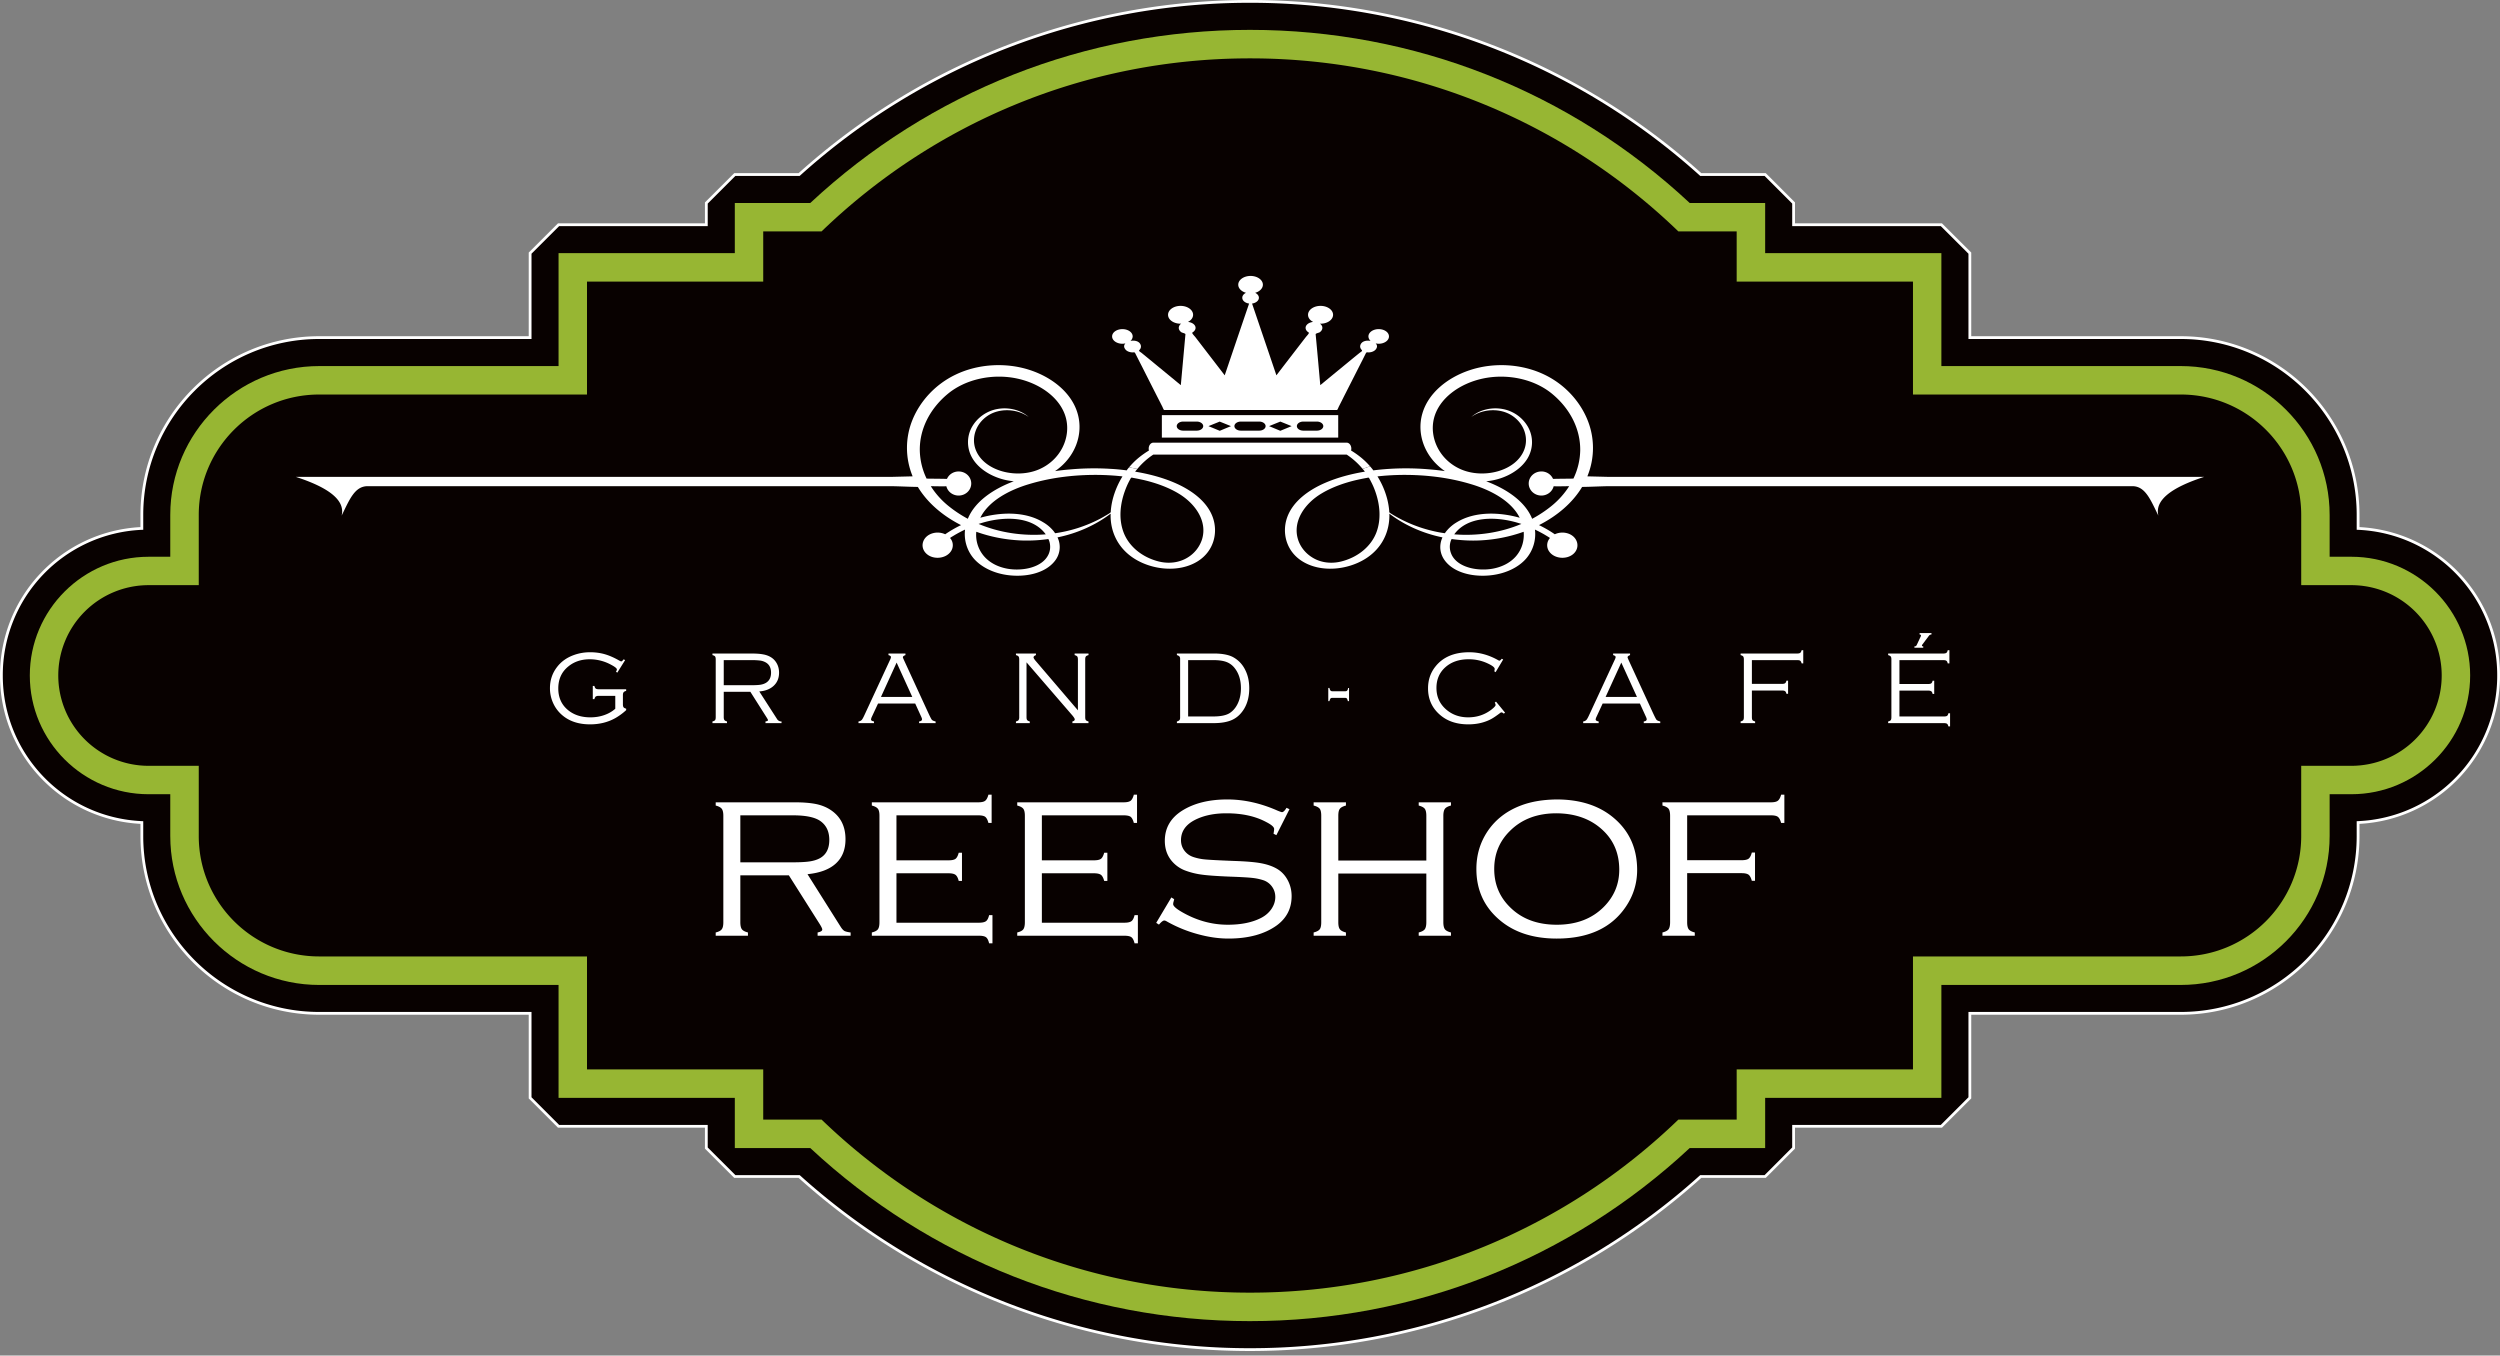 <?xml version="1.0" encoding="UTF-8"?> <svg xmlns="http://www.w3.org/2000/svg" viewBox="0 0 225 122" xml:space="preserve" style="fill-rule:evenodd;clip-rule:evenodd;stroke-linejoin:round;stroke-miterlimit:2"><rect x="0" y="0" width="225" height="122" fill="#808080" stroke="none"/><path d="M112.494 121.463c-15.043 0-29.407-5.528-40.57-15.577h-5.791l-2.563-2.562v-1.957h-13.3l-2.559-2.561V91.2H28.726c-8.796 0-15.959-7.154-15.959-15.955v-1.217C5.744 73.711.125 67.899.125 60.792c0-7.101 5.619-12.92 12.642-13.233v-1.215c0-8.802 7.163-15.959 15.959-15.959h18.985v-7.603l2.559-2.556h13.3v-1.957l2.563-2.562h5.791C83.087 5.654 97.451.126 112.494.126a60.433 60.433 0 0 1 40.575 15.581h5.795l2.559 2.562v1.957h13.301l2.562 2.556v7.603h18.983c8.804 0 15.959 7.157 15.959 15.959v1.215c7.026.313 12.646 6.132 12.646 13.233 0 7.107-5.62 12.919-12.646 13.236v1.217c0 8.801-7.155 15.955-15.959 15.955h-18.983v7.606l-2.562 2.561h-13.301v1.957l-2.559 2.562h-5.795a60.448 60.448 0 0 1-40.575 15.577z" style="fill:#080100;fill-rule:nonzero"></path><path d="M66.185 105.76h5.787l.036.032a60.42 60.42 0 0 0 40.486 15.546 60.411 60.411 0 0 0 40.491-15.546l.036-.032h5.791l2.486-2.488v-2.03h13.374l2.489-2.488v-7.679h19.107c8.731 0 15.834-7.102 15.834-15.83v-1.336l.12-.006a13.1 13.1 0 0 0 12.527-13.111 13.093 13.093 0 0 0-12.527-13.108l-.12-.005v-1.335c0-8.731-7.103-15.834-15.834-15.834h-19.107v-7.676l-2.489-2.482h-13.374v-2.031l-2.486-2.488h-5.791l-.036-.033A60.398 60.398 0 0 0 112.494.251 60.408 60.408 0 0 0 72.008 15.8l-.036.033h-5.787l-2.49 2.489v2.03H50.322l-2.486 2.482v7.676h-19.11c-8.731 0-15.834 7.103-15.834 15.834v1.335l-.12.005A13.091 13.091 0 0 0 .251 60.792c0 7.034 5.5 12.793 12.521 13.111l.12.006v1.336c0 8.728 7.103 15.83 15.834 15.83h19.11v7.679l2.486 2.488h13.373v2.03l2.49 2.488zm46.309 15.829a60.67 60.67 0 0 1-40.618-15.578h-5.795l-2.637-2.635v-1.883H50.218l-2.633-2.635v-7.532H28.726c-8.869 0-16.085-7.214-16.085-16.081v-1.097A13.348 13.348 0 0 1 0 60.792a13.342 13.342 0 0 1 12.641-13.353v-1.095c0-8.869 7.216-16.085 16.085-16.085h18.859V22.73l2.633-2.629h13.226v-1.884l2.637-2.635h5.795A60.65 60.65 0 0 1 112.494 0a60.643 60.643 0 0 1 40.623 15.582h5.8l2.632 2.635v1.884h13.227l2.636 2.629v7.529h18.856c8.87 0 16.085 7.216 16.085 16.085v1.095A13.345 13.345 0 0 1 225 60.792a13.351 13.351 0 0 1-12.647 13.356v1.097c0 8.867-7.215 16.081-16.085 16.081h-18.856v7.532l-2.636 2.635h-13.227v1.883l-2.632 2.635h-5.8a60.667 60.667 0 0 1-40.623 15.578z" style="fill:#fff;fill-rule:nonzero"></path><path d="M112.494 118.902c-14.763 0-28.777-5.529-39.569-15.578h-6.792v-4.518H50.27v-10.16H28.732c-7.386 0-13.408-6.012-13.408-13.401V71.48h-1.95c-5.897 0-10.691-4.789-10.691-10.688 0-5.893 4.794-10.684 10.691-10.684h1.95v-3.764c0-7.389 6.022-13.398 13.408-13.398H50.27V22.782h15.863v-4.513h6.792C83.717 8.211 97.731 2.688 112.494 2.688c14.774 0 28.787 5.523 39.58 15.581h6.79v4.513h15.86v10.164h21.545c7.392 0 13.398 6.009 13.398 13.398v3.764h1.959c5.894 0 10.688 4.791 10.688 10.684 0 5.899-4.794 10.688-10.688 10.688h-1.959v3.765c0 7.389-6.006 13.401-13.398 13.401h-21.545v10.16h-15.86v4.518h-6.79c-10.793 10.049-24.806 15.578-39.58 15.578z" style="fill:#97b633;fill-rule:nonzero"></path><path d="M211.626 52.664h-4.517v-6.321c0-5.985-4.853-10.836-10.836-10.836h-24.105V25.344h-15.867v-4.517h-5.248c-9.984-9.642-23.573-15.575-38.555-15.575s-28.561 5.933-38.556 15.575H68.69v4.517H52.83v10.163H28.726c-5.986 0-10.838 4.851-10.838 10.836v6.321h-4.514a8.126 8.126 0 0 0-8.129 8.128 8.126 8.126 0 0 0 8.129 8.131h4.514v6.322c0 5.986 4.852 10.834 10.838 10.834H52.83v10.168h15.86v4.515h5.252c9.995 9.64 23.574 15.577 38.556 15.577 14.982 0 28.571-5.937 38.557-15.577h5.246v-4.515h15.867V86.079h24.105c5.983 0 10.836-4.848 10.836-10.834v-6.322h4.517a8.126 8.126 0 0 0 8.127-8.131 8.126 8.126 0 0 0-8.127-8.128z" style="fill:#080100;fill-rule:nonzero"></path><path d="M111.68 38.758c-.323 0-.583-.183-.583-.406 0-.227.26-.41.583-.41h1.648c.319 0 .576.183.576.41 0 .223-.257.406-.576.406h-1.648zm-1.399-.197-.503.211-.508-.211-.508-.209.505-.205.506-.205.508.205.509.205-.509.209zm-2.574.197h-1.223c-.318 0-.577-.183-.577-.406 0-.227.259-.41.577-.41h1.223c.317 0 .582.183.582.41 0 .223-.265.406-.582.406zm7.013-.611.509-.205.511.205.504.205-.504.209-.513.211-.507-.211-.504-.209.504-.205zm2.58-.205h1.22c.318 0 .576.183.576.41 0 .223-.258.406-.576.406h-1.22c-.323 0-.581-.183-.581-.406 0-.227.258-.41.581-.41zm-12.733 1.44h15.872v-2.021h-15.872v2.021zM122.537 41.213a7.877 7.877 0 0 0-.94-.666.685.685 0 0 0 .022-.171c0-.298-.188-.537-.425-.537h-17.387c-.237 0-.424.239-.424.537 0 .059.006.117.021.171a7.993 7.993 0 0 0-.943.666 6.518 6.518 0 0 0-.843.843l.742.149a6.548 6.548 0 0 1 1.433-1.289l.011.001h17.39l.012-.001a6.646 6.646 0 0 1 1.43 1.283l.669-.234a6.915 6.915 0 0 0-.768-.752z" style="fill:#fff;fill-rule:nonzero"></path><path d="M141.606 43.075c-.607.01-1.221.01-1.832.026a1.134 1.134 0 0 0-1.052-.669c-.628 0-1.138.482-1.138 1.082 0 .599.51 1.086 1.138 1.086.535 0 .988-.358 1.106-.835.462.009.932 0 1.399-.009a7.38 7.38 0 0 1-1.612 1.797c-.526.424-1.102.808-1.721 1.139-.644-1.599-2.35-2.703-4.136-3.376a5.822 5.822 0 0 0 1.266-.261c1.043-.338 1.975-.98 2.468-1.823.506-.87.52-1.911.04-2.788a3.309 3.309 0 0 0-2.3-1.634c-1.01-.186-2.115.082-2.818.722 1.032-.757 2.621-.833 3.698-.108 1.067.713 1.48 1.974 1.071 3.046-.724 1.916-3.628 2.653-5.676 1.779-1.96-.837-2.891-2.862-2.446-4.611.459-1.787 2.292-3.108 4.365-3.562 2.221-.483 4.686.036 6.309 1.406 1.601 1.341 2.506 3.159 2.485 5.05a6.098 6.098 0 0 1-.614 2.543zm-5.187 7.009c-.502.568-1.23.938-2.051 1.093-1.362.253-3.188-.084-3.737-1.286v-.005a1.632 1.632 0 0 1-.038-1.264c.043-.119.047-.112.195-.09l.221.027c.703.081 1.41.111 2.118.081a13.558 13.558 0 0 0 4.004-.781c.065.781-.15 1.585-.712 2.225zm.505-2.93c-1.862.785-3.968 1.103-6.041.937 1.192-1.65 3.741-1.623 5.689-1.046.085.028.201.057.352.109zm-6.665.551c-.062.067-.117.14-.173.214-.028.04-.027.076-.091.066a10.663 10.663 0 0 1-.969-.181 12.397 12.397 0 0 1-3.639-1.46 7.119 7.119 0 0 1-.288-.181c-.086-.06-.066-.127-.072-.214a6.644 6.644 0 0 0-.18-1.047 7.34 7.34 0 0 0-.875-2.027 22.833 22.833 0 0 1 1.732-.123c2.238-.068 4.538.176 6.646.81 1.807.534 3.656 1.506 4.423 3.035-1.829-.516-4.034-.587-5.66.404a3.494 3.494 0 0 0-.854.704zm-6.379.201c-.473 1.266-1.678 2.27-3.217 2.639-.874.207-1.797.096-2.533-.359-.651-.392-1.114-.997-1.31-1.643-.499-1.621.589-3.23 2.154-4.151-.089.052-.164.093-.229.132.078-.048.156-.09.233-.135 0 0-.002 0-.004.003.002-.003.004-.003.004-.003l.007-.004c.944-.557 2.027-.936 3.137-1.194.285-.063.573-.123.865-.175.069-.008.192-.06.226 0 .017.03.038.064.053.095.04.066.073.131.105.199.157.29.29.596.398.901.424 1.183.555 2.503.111 3.695zm74.492-4.986h-53.546l-1.964-.049a6.702 6.702 0 0 0-.011-5.136c-.682-1.643-2.031-3.146-3.853-4.017-2.029-.977-4.548-1.125-6.723-.402-2.048.682-3.738 2.086-4.263 3.902-.543 1.871.228 3.955 2.03 5.182a21.245 21.245 0 0 0-1.339-.151 24.09 24.09 0 0 0-4.65.031 13.22 13.22 0 0 0-.451.055 4.73 4.73 0 0 0-.221-.278c-.026-.033-.054-.059-.076-.09l-.669.232c.066.082.141.158.201.249-1.218.203-2.415.515-3.523.987-1.544.659-2.943 1.682-3.46 3.105-.508 1.398-.101 3.074 1.355 3.978 1.658 1.031 4.024.787 5.628-.197 1.565-.955 2.257-2.511 2.205-4.092 1.35 1.031 3.005 1.771 4.78 2.135-.318.701-.253 1.471.23 2.105 1.037 1.36 3.367 1.596 5.066 1.126.879-.242 1.686-.691 2.231-1.318a3.37 3.37 0 0 0 .796-2.615c.278.131.545.272.813.423a20.372 20.372 0 0 1 .494.3c.071.044.013.059-.02.118a.966.966 0 0 0 .002 1.14c.441.634 1.516.751 2.145.231.624-.522.48-1.418-.279-1.789a1.616 1.616 0 0 0-1.368-.001 10.671 10.671 0 0 0-1.421-.824c1.647-.838 3.025-2.008 3.881-3.438h.07c.782-.01 1.578-.057 2.364-.066h47.094c1.166.008 1.63 1.226 2.334 2.654-.351-1.418 1.234-2.555 4.118-3.49zM108.182 48.543a2.981 2.981 0 0 1-1.307 1.643c-.743.455-1.665.566-2.538.359-1.54-.369-2.743-1.373-3.218-2.639-.447-1.192-.312-2.514.113-3.695.11-.305.239-.611.392-.901.036-.068.071-.133.104-.199.022-.031.04-.065.059-.095.035-.06.155-.008.224 0 .295.052.576.112.87.175 1.108.258 2.189.637 3.137 1.194l.002.004c.004 0 .008 0 .008.003l-.004-.003c.073.045.155.087.231.135-.065-.039-.139-.08-.227-.132 1.567.924 2.654 2.53 2.154 4.151zm-8.208-2.594c-.007.087.016.154-.072.214-.096.06-.19.123-.292.181-.199.118-.398.233-.604.344a12.565 12.565 0 0 1-4.001 1.297c-.065.01-.063-.026-.093-.066a2.186 2.186 0 0 0-.17-.214 3.452 3.452 0 0 0-.86-.704c-1.619-.991-3.827-.92-5.653-.404.765-1.529 2.613-2.501 4.419-3.035 2.11-.634 4.411-.878 6.648-.81.579.019 1.154.06 1.728.123a7.543 7.543 0 0 0-.871 2.027 6.42 6.42 0 0 0-.179 1.047zm-5.604 3.937s0 .002-.003.005c-.55 1.202-2.371 1.539-3.734 1.286-.824-.155-1.547-.525-2.05-1.093a2.936 2.936 0 0 1-.716-2.225c1.267.457 2.627.721 4.003.781a13.523 13.523 0 0 0 2.341-.108c.151-.022.151-.029.193.09.05.128.084.26.098.399.035.29-.007.59-.132.865zm-5.944-2.841c1.948-.577 4.498-.604 5.69 1.046-2.071.166-4.179-.152-6.041-.937.154-.052.265-.081.351-.109zm-1.321-.353a11.058 11.058 0 0 1-1.723-1.139 7.33 7.33 0 0 1-1.61-1.797c.466.009.937.018 1.401.009.117.477.566.835 1.103.835.63 0 1.136-.487 1.136-1.086 0-.6-.506-1.082-1.136-1.082-.474 0-.879.274-1.049.669-.611-.016-1.22-.016-1.833-.026a6.103 6.103 0 0 1-.612-2.543c-.025-1.891.883-3.709 2.479-5.05 1.626-1.37 4.093-1.892 6.314-1.406 2.075.454 3.905 1.775 4.363 3.562.446 1.749-.481 3.774-2.443 4.611-2.05.874-4.953.137-5.683-1.779-.406-1.072.009-2.333 1.073-3.046 1.078-.725 2.668-.649 3.699.108-.704-.64-1.809-.908-2.817-.722a3.317 3.317 0 0 0-2.301 1.634 2.824 2.824 0 0 0 .044 2.786c.492.845 1.426 1.487 2.466 1.825.405.134.829.219 1.265.261-1.783.673-3.487 1.777-4.136 3.376zm22.038-.152c-.517-1.423-1.914-2.446-3.459-3.105-1.104-.472-2.308-.784-3.522-.987a4.61 4.61 0 0 1 .198-.241l-.742-.15c-.078.09-.149.18-.219.278a17.676 17.676 0 0 0-1.426-.137 24.081 24.081 0 0 0-3.673.051 21.72 21.72 0 0 0-1.346.151c1.807-1.228 2.576-3.311 2.032-5.182-.519-1.816-2.215-3.22-4.258-3.902-2.177-.723-4.696-.575-6.725.402-1.824.871-3.174 2.374-3.859 4.017a6.684 6.684 0 0 0-.006 5.136l-1.962.049H26.628c2.884.935 4.472 2.072 4.117 3.49.704-1.428 1.166-2.646 2.333-2.654h47.098c.781.009 1.578.056 2.357.066h.073c.861 1.43 2.237 2.6 3.886 3.438-.502.24-.977.516-1.425.824a1.61 1.61 0 0 0-1.365.001c-.761.371-.902 1.267-.278 1.789.619.52 1.698.403 2.142-.232a.974.974 0 0 0 .005-1.139c-.039-.059-.095-.074-.023-.118.05-.035.101-.067.151-.096.116-.069.228-.138.343-.204.265-.151.536-.292.812-.423-.109.909.151 1.87.793 2.615.546.627 1.356 1.076 2.233 1.318 1.705.47 4.029.234 5.069-1.126a2.001 2.001 0 0 0 .226-2.105c1.778-.364 3.432-1.104 4.783-2.135-.056 1.581.64 3.137 2.204 4.092 1.606.984 3.97 1.228 5.628.197 1.454-.904 1.863-2.58 1.353-3.978z" style="fill:#fff;fill-rule:nonzero"></path><path d="m106.024 44.389.004.003c.088.052.163.093.227.132-.078-.048-.158-.09-.231-.135zM118.745 44.524c.066-.039.14-.08.229-.131l.002-.004c-.076.045-.153.087-.231.135zM124.082 29.621c-.508 0-.924.291-.924.659a.56.56 0 0 0 .197.403c-.377-.078-.827.021-.928.398-.039.142.011.293.126.411.108.109-.093.186-.2.277-.47.38-.932.76-1.396 1.142-.699.575-1.398 1.148-2.095 1.724-.013.01-.024.017-.037.029-.136-1.527-.271-3.051-.416-4.576-.003-.085.264-.129.354-.177.17-.112.261-.269.25-.435-.008-.135-.093-.258-.219-.349a.202.202 0 0 0 .055.006c.623 0 1.128-.357 1.128-.801 0-.442-.505-.803-1.128-.803-.625 0-1.126.361-1.126.803 0 .267.181.498.462.643-.415.036-.741.306-.671.615.03.14.132.252.277.341.071.05-.213.338-.259.396-.886 1.151-1.773 2.298-2.655 3.452-.728-2.156-1.463-4.309-2.191-6.459.344-.047.615-.262.615-.522 0-.186-.136-.348-.337-.445.409-.114.696-.4.696-.729 0-.434-.496-.789-1.108-.789-.615 0-1.109.355-1.109.789 0 .329.29.615.698.729-.204.097-.335.259-.335.445 0 .26.264.475.614.522-.735 2.15-1.464 4.303-2.195 6.459-.885-1.154-1.769-2.301-2.652-3.452-.044-.058-.332-.346-.262-.396.144-.089.248-.201.281-.341.07-.309-.257-.579-.676-.615.281-.145.464-.376.464-.643 0-.442-.505-.803-1.13-.803-.622 0-1.125.361-1.125.803 0 .444.503.801 1.125.801a.234.234 0 0 0 .061-.006.49.49 0 0 0-.221.349c-.013.166.08.323.248.435.086.048.355.092.351.177l-.415 4.576c-.011-.012-.024-.019-.037-.029-.694-.576-1.394-1.149-2.095-1.724-.461-.382-.927-.762-1.39-1.142-.111-.091-.306-.168-.202-.277a.421.421 0 0 0 .123-.411c-.104-.377-.551-.476-.931-.398a.555.555 0 0 0 .199-.403c0-.368-.416-.659-.925-.659-.51 0-.926.291-.926.659 0 .361.416.657.926.657.099 0 .184-.013.273-.034-.131.135-.173.315-.022.518.113.166.334.269.59.292.179.016.246-.049.312.077.204.404.407.806.616 1.21.45.894.907 1.793 1.361 2.688.16.31.315.617.471.925.014.028.111.285.156.285h7.776s.003-.022.003-.051v.051h7.777c.048 0 .142-.257.156-.285.158-.308.313-.615.467-.925.456-.895.914-1.794 1.365-2.688.207-.404.413-.806.612-1.21.068-.126.14-.061.318-.077.253-.023.473-.126.592-.292.146-.206.104-.383-.029-.518.088.021.18.034.272.034.513 0 .925-.296.925-.657 0-.368-.412-.659-.925-.659zM56.259 59.415l-.703 1.124-.12-.085a.434.434 0 0 0 .083-.207c0-.091-.164-.227-.49-.402a4.022 4.022 0 0 0-1.938-.511c-.766 0-1.414.212-1.942.647-.602.487-.903 1.146-.903 1.982 0 .809.289 1.454.862 1.933.531.443 1.206.665 2.028.665.438 0 .853-.064 1.246-.203.392-.136.722-.328.993-.572v-1.159h-1.484a.53.53 0 0 0-.275.058.452.452 0 0 0-.117.238h-.148v-1.186h.148c.026.12.067.194.117.235.056.04.147.061.275.061h2.464v.147c-.116.032-.193.071-.232.127-.041.05-.061.141-.061.27v.809c0 .13.02.217.061.271.039.052.116.095.232.124v.131a5.31 5.31 0 0 1-.979.719c-.659.371-1.419.561-2.268.561-1.049 0-1.892-.285-2.537-.852a3.062 3.062 0 0 1-.759-1.001 3.208 3.208 0 0 1-.316-1.403c0-.706.206-1.334.618-1.878.383-.512.897-.877 1.543-1.108a4.26 4.26 0 0 1 1.466-.247c.46 0 .887.059 1.28.168.39.11.812.289 1.266.544.129.074.209.112.241.112.052 0 .124-.065.226-.193l.123.081zM65.137 61.668h2.539c.35 0 .606-.016.783-.045.174-.031.328-.082.465-.162.311-.182.47-.488.47-.92 0-.438-.161-.744-.485-.927a1.438 1.438 0 0 0-.477-.161 6.3 6.3 0 0 0-.821-.042h-2.474v2.257zm0 .593v2.278c0 .127.022.217.063.267.038.055.114.094.231.126v.15h-1.31v-.15c.121-.032.197-.071.238-.122.038-.051.056-.144.056-.271v-5.184c0-.127-.018-.219-.056-.272-.041-.052-.117-.092-.238-.122v-.144h3.438c.474 0 .844.023 1.12.077.273.049.512.137.713.263.206.128.375.301.503.525.149.257.22.543.22.859 0 .478-.155.871-.475 1.173-.314.298-.752.476-1.305.516l1.594 2.476a.454.454 0 0 0 .409.226v.15h-1.445v-.15c.147-.024.226-.064.226-.126 0-.028-.055-.131-.164-.299l-1.423-2.246h-2.395zM82.105 62.724l-1.409-3.092-1.409 3.092h2.818zm.265.596h-3.347l-.555 1.19a.737.737 0 0 0-.075.242c0 .088.088.148.268.18v.15h-1.397v-.15a.485.485 0 0 0 .29-.135c.064-.071.148-.223.256-.461l2.296-4.953a.752.752 0 0 0 .081-.242c0-.081-.074-.141-.224-.18v-.144h1.527v.144c-.152.051-.229.114-.229.196 0 .031.033.11.085.226l2.2 4.778c.16.349.269.555.32.617.05.061.165.112.339.154v.15h-1.488v-.15c.181-.022.265-.092.265-.202 0-.051-.032-.141-.099-.283l-.513-1.127zM92.387 59.609v4.93c0 .127.017.217.06.267.037.055.114.094.233.126v.15h-1.245v-.15c.118-.032.196-.071.236-.122a.493.493 0 0 0 .059-.271v-5.182c0-.131-.023-.221-.06-.274-.041-.052-.118-.093-.235-.122v-.146h1.8v.146c-.144.051-.215.12-.215.205 0 .06.071.18.215.345l3.777 4.417v-4.571c0-.131-.021-.221-.059-.274-.042-.052-.119-.093-.236-.122v-.146h1.248v.146c-.118.029-.199.07-.237.122-.041.053-.059.143-.059.274v5.182c0 .127.018.22.059.271.038.051.119.09.237.122v.15h-1.449v-.15c.142-.036.211-.099.211-.187 0-.068-.066-.173-.193-.332l-4.147-4.804zM106.932 64.482h2.263c.663 0 1.157-.101 1.478-.305.377-.247.657-.623.836-1.126.116-.335.175-.705.175-1.106 0-.729-.185-1.333-.558-1.808a1.685 1.685 0 0 0-.749-.56c-.293-.11-.687-.166-1.182-.166h-2.263v5.071zm-.721.121V59.29a.314.314 0 0 0-.063-.209.445.445 0 0 0-.228-.12v-.146h3.303c.751 0 1.323.107 1.721.309.5.266.887.665 1.144 1.206.233.473.345 1.012.345 1.615 0 .713-.152 1.328-.46 1.846-.279.458-.631.79-1.06.99-.428.2-.988.301-1.69.301h-3.303v-.15a.495.495 0 0 0 .228-.118c.043-.048.063-.12.063-.211zM121.414 61.917v1.185h-.11a.653.653 0 0 0-.085-.232c-.035-.041-.085-.061-.156-.061h-1.167c-.064 0-.12.02-.155.061a.624.624 0 0 0-.089.232h-.107v-1.185h.107a.516.516 0 0 0 .093.232c.031.041.088.063.157.063h1.188a.207.207 0 0 0 .158-.065c.038-.041.065-.117.081-.23h.085zM135.285 59.355l-.68 1.139-.122-.079a.65.65 0 0 0 .039-.216c0-.123-.192-.282-.585-.47a3.963 3.963 0 0 0-1.762-.395c-.855 0-1.548.237-2.088.713-.54.48-.806 1.106-.806 1.87 0 .767.277 1.403.84 1.907.548.489 1.217.737 2.017.737.781 0 1.469-.226 2.069-.678.266-.207.398-.353.398-.439a.531.531 0 0 0-.077-.209l.112-.09.815.992-.111.092c-.087-.075-.158-.116-.212-.116-.036 0-.096.03-.176.099-.281.21-.513.369-.7.474a3.514 3.514 0 0 1-.611.27c-.45.158-.955.236-1.501.236-1.059 0-1.917-.296-2.576-.883-.695-.614-1.044-1.398-1.044-2.354 0-.754.221-1.407.655-1.954.679-.865 1.697-1.298 3.049-1.298.897 0 1.765.239 2.603.712.055.03.093.047.113.047.044 0 .118-.057.216-.175l.125.068zM147.326 62.724l-1.409-3.092-1.413 3.092h2.822zm.266.596h-3.355l-.549 1.19a.75.75 0 0 0-.079.242c0 .088.093.148.272.18v.15h-1.395v-.15a.49.49 0 0 0 .287-.135c.063-.071.151-.223.258-.461l2.294-4.953a.816.816 0 0 0 .084-.242c0-.081-.077-.141-.227-.18v-.144h1.523v.144c-.149.051-.222.114-.222.196 0 .031.029.11.081.226l2.201 4.778c.163.349.268.555.32.617.051.061.166.112.339.154v.15h-1.486v-.15c.178-.022.266-.092.266-.202 0-.051-.03-.141-.099-.283l-.513-1.127zM157.67 59.411v2.138h2.715c.131 0 .218-.019.274-.059.054-.039.093-.115.12-.232h.148v1.185h-.148c-.027-.12-.066-.196-.12-.235-.056-.042-.143-.061-.274-.061h-2.715v2.392c0 .127.017.22.057.271.036.051.116.09.234.122v.15h-1.306v-.15c.12-.032.191-.071.234-.122.037-.051.059-.144.059-.271v-5.184c0-.127-.022-.219-.059-.271-.043-.053-.114-.093-.234-.123v-.144h5.093c.13 0 .222-.022.273-.063.053-.036.093-.117.124-.235h.147v1.186h-.147c-.031-.118-.071-.197-.124-.234-.051-.042-.143-.06-.273-.06h-4.078zM173.833 56.979v.125a.29.29 0 0 0-.238.126l-.594.793a.15.15 0 0 0-.027.08c0 .045.034.067.099.067h.019v.127h-.793v-.127c.067 0 .112-.009.137-.025.028-.016.048-.065.089-.136l.35-.751a.097.097 0 0 0 .013-.053c0-.059-.041-.095-.125-.101v-.125h1.07zm-2.884 5.177v2.326h4.014c.129 0 .221-.019.273-.057.057-.041.097-.12.117-.234h.153v1.185h-.153c-.026-.118-.067-.198-.122-.236-.049-.037-.147-.058-.272-.058h-5.026v-.15c.12-.032.198-.071.235-.122.041-.051.057-.144.057-.271v-5.184c0-.127-.016-.215-.057-.268-.041-.054-.118-.096-.235-.126v-.144h4.973c.125 0 .218-.023.27-.063.048-.036.092-.114.118-.235h.152v1.186h-.152c-.023-.117-.063-.194-.115-.231-.055-.045-.148-.062-.273-.062h-3.957v2.147h2.592c.128 0 .22-.018.271-.06.056-.037.096-.118.121-.233h.146v1.185h-.146c-.025-.119-.065-.196-.121-.237a.51.51 0 0 0-.271-.058h-2.592zM66.63 77.611h4.564c.738 0 1.289-.025 1.658-.081.367-.053.682-.15.942-.293.562-.314.843-.862.843-1.641 0-.751-.264-1.314-.793-1.694-.484-.348-1.31-.522-2.476-.522H66.63v4.231zm0 1.166v4.224c0 .295.048.504.139.631.093.124.277.222.547.29v.292h-2.903v-.292c.277-.068.46-.166.546-.29.096-.127.141-.336.141-.631v-9.579c0-.299-.049-.51-.143-.632-.092-.121-.274-.22-.544-.291v-.29h7.127c.805 0 1.466.059 1.977.17.511.116.957.311 1.332.579.831.591 1.246 1.444 1.246 2.574 0 .926-.289 1.65-.869 2.182-.577.532-1.429.85-2.551.962l3.014 4.78c.107.162.211.27.313.331.106.055.29.102.554.135v.292h-2.971v-.292c.281-.055.419-.145.419-.265 0-.087-.083-.257-.245-.514l-2.763-4.366H66.63zM80.681 78.596v4.448h7.421c.298 0 .509-.045.635-.134.124-.09.22-.276.283-.547h.301v2.539h-.301c-.063-.278-.157-.459-.277-.55-.124-.092-.334-.136-.633-.136h-9.645v-.294c.277-.068.461-.166.55-.29.091-.127.136-.336.136-.631v-9.579c0-.302-.045-.51-.141-.632-.093-.121-.272-.22-.545-.291v-.29h9.571c.302 0 .513-.047.631-.141.119-.092.218-.274.29-.546h.29v2.545h-.29c-.072-.279-.171-.461-.29-.555-.118-.088-.329-.132-.631-.132h-7.355v4.049h4.687c.299 0 .509-.044.633-.137.12-.096.215-.279.283-.547h.294v2.538h-.294c-.068-.277-.168-.457-.291-.549-.123-.089-.33-.138-.625-.138h-4.687zM93.768 78.596v4.448h7.421c.298 0 .511-.045.633-.134.128-.09.223-.276.289-.547h.298v2.539h-.298c-.066-.278-.161-.459-.282-.55-.119-.092-.332-.136-.633-.136h-9.645v-.294c.278-.068.462-.166.551-.29.088-.127.136-.336.136-.631v-9.579c0-.302-.048-.51-.141-.632-.092-.121-.273-.22-.546-.291v-.29h9.574c.297 0 .509-.047.63-.141.118-.092.217-.274.29-.546h.287v2.545h-.287c-.073-.279-.172-.461-.29-.555-.121-.088-.333-.132-.63-.132h-7.357v4.049h4.686c.298 0 .509-.044.634-.137.122-.096.216-.279.289-.547h.286v2.538h-.286c-.073-.277-.174-.457-.295-.549-.124-.089-.333-.138-.628-.138h-4.686zM116.053 72.829l-1.179 2.336-.256-.129c.035-.206.055-.346.055-.426 0-.172-.232-.379-.699-.619-.987-.533-2.184-.794-3.601-.794-1.137 0-2.101.21-2.895.631-.793.429-1.188 1.026-1.188 1.791 0 .344.097.652.297.925.201.273.468.469.807.585a4.6 4.6 0 0 0 1.094.223c.393.037 1.233.08 2.528.132 1.077.034 1.895.102 2.449.202.553.103 1.028.259 1.422.483.419.234.752.578.995 1.024.244.447.364.934.364 1.461 0 1.108-.451 1.99-1.359 2.648-1.09.776-2.532 1.169-4.332 1.169-.889 0-1.817-.136-2.792-.408a12.048 12.048 0 0 1-2.718-1.115c-.115-.07-.199-.103-.259-.103-.104 0-.266.119-.48.371l-.247-.16 1.362-2.286.256.156a2.69 2.69 0 0 0-.039.171.872.872 0 0 0-.053.276c0 .2.362.491 1.091.878 1.226.652 2.505.975 3.826.975 1.207 0 2.211-.206 3.012-.621.385-.2.691-.469.921-.805.228-.342.342-.698.342-1.067 0-.347-.096-.652-.288-.923a1.567 1.567 0 0 0-.76-.58 4.824 4.824 0 0 0-.984-.214c-.361-.043-1.039-.084-2.039-.119-1.178-.047-2.024-.108-2.532-.179a6.725 6.725 0 0 1-1.434-.346 2.913 2.913 0 0 1-1.382-1.009c-.354-.478-.524-1.04-.524-1.692 0-1.147.518-2.054 1.561-2.713 1.067-.669 2.419-1.008 4.063-1.008 1.5 0 3.009.339 4.522 1.008.23.095.36.136.399.136.112 0 .251-.128.409-.391l.265.126zM128.37 78.617h-7.922v4.384c0 .295.044.504.141.631.089.124.276.222.546.29v.292h-2.908v-.292c.276-.068.456-.166.551-.29.092-.127.134-.336.134-.631v-9.579c0-.302-.042-.51-.134-.632-.095-.121-.275-.22-.551-.291v-.29h2.908v.29c-.27.071-.457.17-.546.291-.097.122-.141.33-.141.632v4.029h7.922v-4.029c0-.302-.05-.51-.139-.632-.094-.121-.278-.22-.547-.291v-.29h2.903v.29c-.271.071-.452.17-.545.294-.09.126-.141.336-.141.629v9.579c0 .295.051.504.141.631.093.124.274.222.545.29v.292h-2.903v-.292c.269-.068.453-.166.547-.29.089-.127.139-.336.139-.631v-4.384zM140.083 73.197c-1.744 0-3.146.535-4.208 1.607-.933.926-1.395 2.063-1.395 3.405 0 1.346.462 2.482 1.395 3.412 1.062 1.073 2.471 1.605 4.232 1.605 1.757 0 3.165-.532 4.234-1.605.925-.93 1.392-2.047 1.392-3.345 0-1.409-.467-2.567-1.392-3.472-1.075-1.06-2.493-1.593-4.258-1.607zm0-1.247c2.139 0 3.861.56 5.168 1.674 1.393 1.18 2.092 2.737 2.092 4.673 0 1.21-.344 2.317-1.03 3.324-1.292 1.902-3.364 2.85-6.206 2.85-2.122 0-3.838-.558-5.145-1.675-1.394-1.183-2.087-2.71-2.087-4.587 0-1.266.337-2.395 1.014-3.405.721-1.064 1.733-1.842 3.035-2.326.893-.335 1.944-.512 3.159-.528zM151.844 78.585v4.416c0 .295.047.504.138.631.092.124.278.222.548.29v.292h-2.91v-.292c.272-.068.458-.166.552-.29.088-.127.137-.336.137-.631v-9.579c0-.302-.049-.51-.137-.632-.094-.121-.28-.22-.552-.291v-.29h9.758c.295 0 .505-.047.625-.141.124-.092.224-.274.297-.546h.292v2.545h-.292c-.073-.279-.173-.461-.297-.554-.12-.089-.33-.133-.625-.133h-7.534v4.039h4.897c.3 0 .51-.047.634-.139.117-.091.217-.272.288-.549h.288v2.544h-.288c-.071-.274-.171-.457-.288-.549-.124-.094-.334-.141-.634-.141h-4.897z" style="fill:#fff;fill-rule:nonzero"></path></svg> 